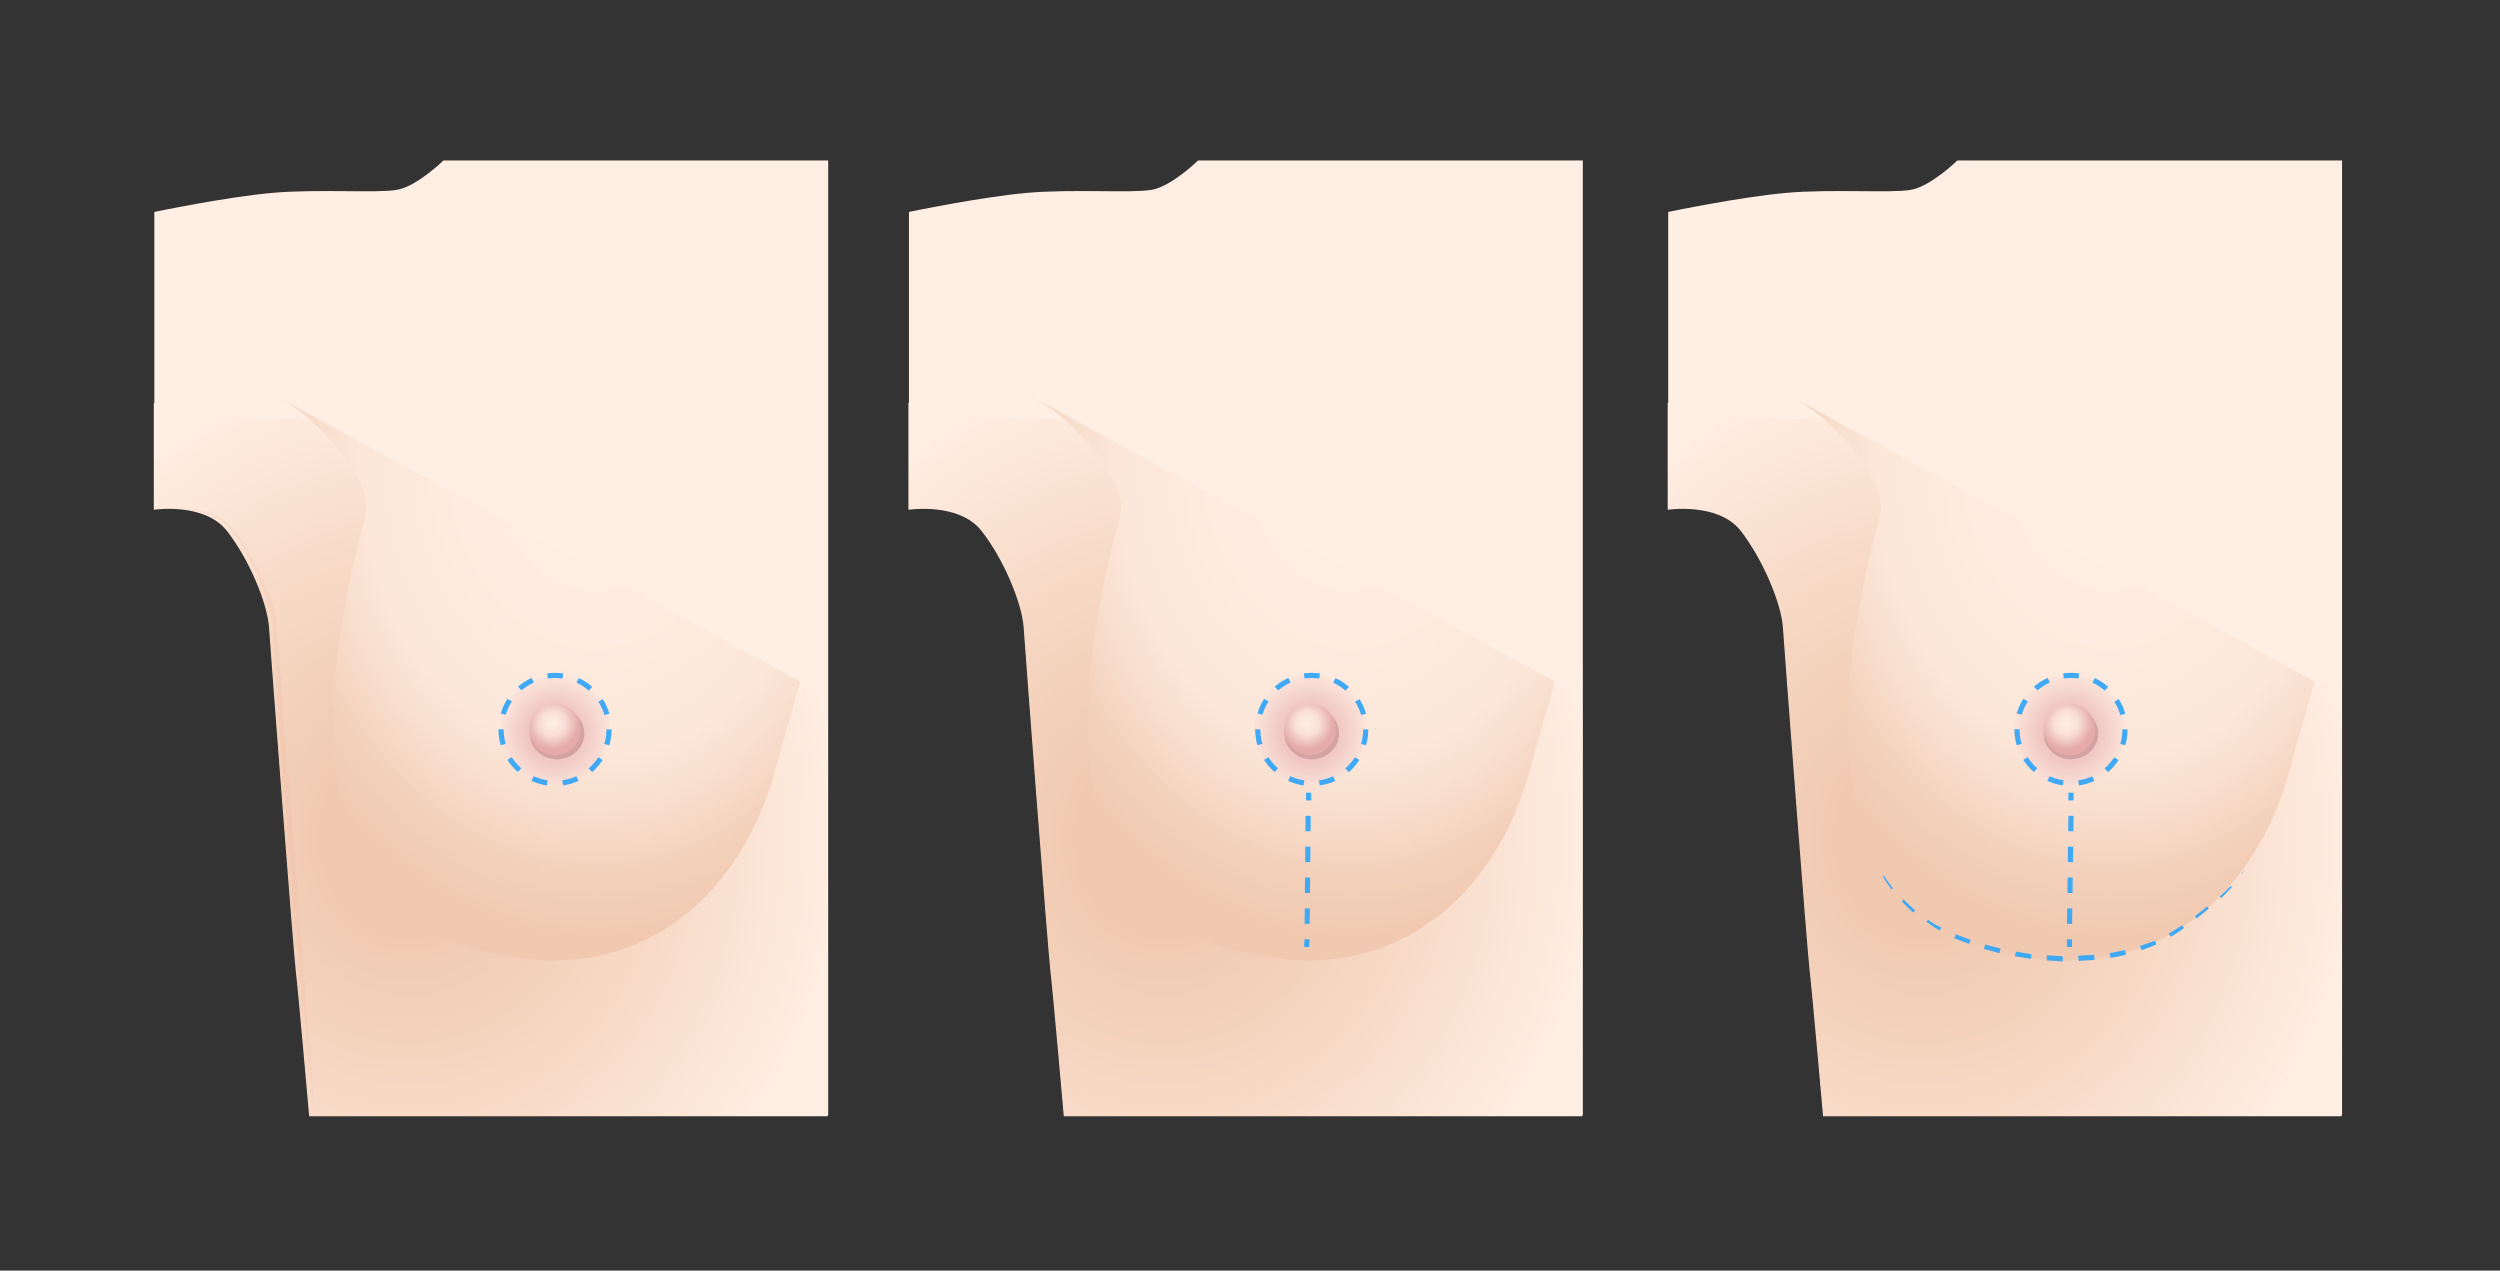 <?xml version="1.0" encoding="UTF-8"?>
<svg xmlns="http://www.w3.org/2000/svg" xmlns:xlink="http://www.w3.org/1999/xlink" version="1.1" viewBox="0 0 486 247">
  <rect x="0" y="0" width="486" height="247" fill="#333333" stroke="none"/>
  <!-- Generator: Adobe Illustrator 29.0.0, SVG Export Plug-In . SVG Version: 2.1.0 Build 186)  -->
  <defs>
    <style>
      .st0 {
        opacity: .1;
      }

      .st0, .st1 {
        mix-blend-mode: multiply;
      }

      .st1 {
        opacity: 0;
      }

      .st2 {
        isolation: isolate;
      }

      .st3 {
        stroke-dasharray: 3 3;
      }

      .st3, .st4, .st5 {
        fill: none;
        stroke: #3fa9f5;
        stroke-miterlimit: 10;
      }

      .st4 {
        stroke-dasharray: 3 3;
      }

      .st6 {
        fill: #d3a3a3;
      }

      .st7 {
        fill: #3fa9f5;
      }

      .st8 {
        fill: #e79687;
      }

      .st9 {
        fill: url(#Unbenannter_Verlauf_1021);
      }

      .st10 {
        fill: url(#Unbenannter_Verlauf_1022);
      }

      .st11 {
        fill: url(#Unbenannter_Verlauf_1002);
      }

      .st12 {
        fill: url(#Unbenannter_Verlauf_1001);
      }

      .st13 {
        fill: url(#Unbenannter_Verlauf_922);
      }

      .st14 {
        fill: url(#Unbenannter_Verlauf_921);
      }

      .st15 {
        fill: url(#Unbenannter_Verlauf_981);
      }

      .st16 {
        fill: url(#Unbenannter_Verlauf_982);
      }

      .st17 {
        fill: url(#Unbenannter_Verlauf_102);
      }

      .st18 {
        fill: url(#Unbenannter_Verlauf_100);
      }

      .st19 {
        fill: url(#Unbenannter_Verlauf_98);
      }

      .st20 {
        fill: url(#Unbenannter_Verlauf_92);
      }

      .st21 {
        fill: #ffeee3;
      }
    </style>
    <radialGradient id="Unbenannter_Verlauf_92" data-name="Unbenannter Verlauf 92" cx="79.5" cy="155.4" fx="79.5" fy="155.4" r="84" gradientTransform="translate(0 -8) scale(1 1.1)" gradientUnits="userSpaceOnUse">
      <stop offset=".2" stop-color="#f1c9b0"/>
      <stop offset=".6" stop-color="#f7dac7"/>
      <stop offset="1" stop-color="#ffeee3"/>
    </radialGradient>
    <radialGradient id="Unbenannter_Verlauf_921" data-name="Unbenannter Verlauf 92" cx="226.2" fx="226.2" r="84" xlink:href="#Unbenannter_Verlauf_92"/>
    <radialGradient id="Unbenannter_Verlauf_922" data-name="Unbenannter Verlauf 92" cx="373.9" fx="373.9" r="84" xlink:href="#Unbenannter_Verlauf_92"/>
    <radialGradient id="Unbenannter_Verlauf_100" data-name="Unbenannter Verlauf 100" cx="115.8" cy="93.1" fx="115.8" fy="93.1" r="90.5" gradientTransform="translate(0 -32.4) scale(1 1.3)" gradientUnits="userSpaceOnUse">
      <stop offset="0" stop-color="#ffeee3"/>
      <stop offset=".3" stop-color="#feece0"/>
      <stop offset=".5" stop-color="#fce7d9"/>
      <stop offset=".6" stop-color="#f8ddcc"/>
      <stop offset=".7" stop-color="#f3d0ba"/>
      <stop offset=".8" stop-color="#f1c9b0"/>
    </radialGradient>
    <radialGradient id="Unbenannter_Verlauf_98" data-name="Unbenannter Verlauf 98" cx="107.9" cy="142.5" fx="107.9" fy="142.5" r="12.6" gradientUnits="userSpaceOnUse">
      <stop offset="0" stop-color="#e5aaaa"/>
      <stop offset="1" stop-color="#ffeee3"/>
    </radialGradient>
    <radialGradient id="Unbenannter_Verlauf_102" data-name="Unbenannter Verlauf 102" cx="107.4" cy="140.6" fx="107.4" fy="140.6" r="5" gradientUnits="userSpaceOnUse">
      <stop offset="0" stop-color="#ffeee3"/>
      <stop offset=".2" stop-color="#fde9df"/>
      <stop offset=".5" stop-color="#f8ddd5"/>
      <stop offset=".7" stop-color="#f0c9c4"/>
      <stop offset="1" stop-color="#e5acac"/>
      <stop offset="1" stop-color="#e5aaaa"/>
    </radialGradient>
    <radialGradient id="Unbenannter_Verlauf_1001" data-name="Unbenannter Verlauf 100" cx="262.5" fx="262.5" xlink:href="#Unbenannter_Verlauf_100"/>
    <radialGradient id="Unbenannter_Verlauf_981" data-name="Unbenannter Verlauf 98" cx="254.7" cy="142.5" fx="254.7" fy="142.5" r="13" xlink:href="#Unbenannter_Verlauf_98"/>
    <radialGradient id="Unbenannter_Verlauf_1021" data-name="Unbenannter Verlauf 102" cx="254.1" fx="254.1" r="5" xlink:href="#Unbenannter_Verlauf_102"/>
    <radialGradient id="Unbenannter_Verlauf_1002" data-name="Unbenannter Verlauf 100" cx="410.1" fx="410.1" xlink:href="#Unbenannter_Verlauf_100"/>
    <radialGradient id="Unbenannter_Verlauf_982" data-name="Unbenannter Verlauf 98" cx="402.3" cy="142.5" fx="402.3" fy="142.5" r="13" xlink:href="#Unbenannter_Verlauf_98"/>
    <radialGradient id="Unbenannter_Verlauf_1022" data-name="Unbenannter Verlauf 102" cx="401.7" fx="401.7" r="5" xlink:href="#Unbenannter_Verlauf_102"/>
  </defs>
  <g class="st2">
    <g id="Ebene_2">
      <path class="st21" d="M86.2,31.2s-5.1,5-9,5.7-15.3-.2-24.3.6-22.9,3.7-22.9,3.7v57.7s9.8-1.5,14.2,4.1,7.9,14.2,8.2,18.8,4.7,62.6,5.2,66.8,2.6,28.2,2.6,28.2h100.8V31.2h-74.8Z"/>
      <path class="st20" d="M96.1,182.4s.8-78-3.1-77.2-26.9-24.8-36-23.9-27.1-3-27.1-3v20.8s9.8-1.5,14.2,4.1,7.9,14.2,8.2,18.8,4.7,62.6,5.2,66.8,2.6,28.2,2.6,28.2h100.8v-87.3l-64.9,52.6Z"/>
      <g class="st0">
        <path class="st8" d="M31.1,99c5.3-.7,11.8,0,15,4.8,3.2,4.5,5.7,9.5,7.2,14.8.7,2.3.7,5.8.9,8.2,0,0,.6,8.2.6,8.2,1.9,24.9,4.5,57.1,6.4,82-3-26.7-5.4-55.1-7.3-81.9,0,0-.6-8.2-.6-8.2-.2-2.4-.2-5.8-.8-8.1-1.3-5.2-3.7-10.3-6.8-14.7-3-4.8-9.4-5.6-14.6-5.1h0Z"/>
      </g>
      <path class="st21" d="M232.9,31.2s-5.1,5-9,5.7-15.3-.2-24.3.6-22.9,3.7-22.9,3.7v57.7s9.8-1.5,14.2,4.1,7.9,14.2,8.2,18.8,4.7,62.6,5.2,66.8,2.6,28.2,2.6,28.2h100.8V31.2h-74.8Z"/>
      <path class="st14" d="M242.8,182.4s.8-78-3.1-77.2-26.9-24.8-36-23.9-27.1-3-27.1-3v20.8s9.8-1.5,14.2,4.1,7.9,14.2,8.2,18.8,4.7,62.6,5.2,66.8,2.6,28.2,2.6,28.2h100.8v-87.3l-64.9,52.6Z"/>
      <path class="st21" d="M380.5,31.2s-5.1,5-9,5.7-15.3-.2-24.3.6-22.9,3.7-22.9,3.7v57.7s9.8-1.5,14.2,4.1c4.4,5.7,7.9,14.2,8.2,18.8s4.7,62.6,5.2,66.8,2.6,28.2,2.6,28.2h100.8V31.2h-74.8Z"/>
      <path class="st13" d="M390.4,182.4s.8-78-3.1-77.2-26.9-24.8-36-23.9-27.1-3-27.1-3v20.8s9.8-1.5,14.2,4.1c4.4,5.7,7.9,14.2,8.2,18.8s4.7,62.6,5.2,66.8,2.6,28.2,2.6,28.2h100.8v-87.3l-64.9,52.6Z"/>
    </g>
    <g id="Ebene_3">
      <path class="st18" d="M53.1,76.7c9,4.4,19.4,16.7,18,23.2-1.4,6.4-20.5,68.5,15.4,82.5,35.9,14,58.3-8.5,64.5-33.9l4.6-16"/>
      <g class="st1">
        <path class="st8" d="M53.1,76.7c7.5,3.8,16.1,12,18.2,20.3.5,2-.5,5-1,6.9-.6,2.3-1.1,4.5-1.6,6.8-4.8,23.2-9,59.8,17.7,71,29.8,12.3,55.9-1.9,64.2-32.5.7-2.4,4.2-14.2,5-16.7,0,0-3.8,13.4-3.8,13.4-6.8,31.1-31.2,48.9-62.5,37.9-30.5-9.5-26.8-48.4-21.2-73.3.5-2.3,1.1-4.5,1.7-6.8.4-1.8,1.5-4.8,1-6.7-2-8.3-10.4-16.5-17.8-20.4h0Z"/>
      </g>
      <circle class="st19" cx="107.9" cy="141.8" r="10.5"/>
      <ellipse class="st6" cx="108.3" cy="142.6" rx="5.3" ry="5"/>
      <circle class="st17" cx="107.9" cy="141.8" r="5"/>
      <path class="st12" d="M199.8,76.7c9,4.4,19.4,16.7,18,23.2-1.4,6.4-20.5,68.5,15.4,82.5,35.9,14,58.3-8.5,64.5-33.9l4.6-16"/>
      <g class="st1">
        <path class="st8" d="M199.8,76.7c7.5,3.8,16.1,12,18.2,20.3.5,2-.5,5-1,6.9-.6,2.3-1.1,4.5-1.6,6.8-4.8,23.2-9,59.8,17.7,71,29.8,12.3,55.9-1.9,64.2-32.5.7-2.4,4.2-14.2,5-16.7,0,0-3.8,13.4-3.8,13.4-6.8,31.1-31.2,48.9-62.5,37.9-30.5-9.5-26.8-48.4-21.2-73.3.5-2.3,1.1-4.5,1.7-6.8.4-1.8,1.5-4.8,1-6.7-2-8.3-10.4-16.5-17.8-20.4h0Z"/>
      </g>
      <circle class="st15" cx="254.7" cy="141.8" r="10.8"/>
      <ellipse class="st6" cx="255" cy="142.6" rx="5.3" ry="5"/>
      <circle class="st9" cx="254.7" cy="141.8" r="5"/>
      <path class="st11" d="M347.5,76.7c9,4.4,19.4,16.7,18,23.2s-20.5,68.5,15.4,82.5c35.9,14,58.3-8.5,64.5-33.9l4.6-16"/>
      <g class="st1">
        <path class="st8" d="M347.5,76.7c7.5,3.8,16.1,12,18.2,20.3.5,2-.5,5-1,6.9-.6,2.3-1.1,4.5-1.6,6.8-4.8,23.2-9,59.8,17.7,71,29.8,12.3,55.9-1.9,64.2-32.5.7-2.4,4.2-14.2,5-16.7,0,0-3.8,13.4-3.8,13.4-6.8,31.1-31.2,48.9-62.5,37.9-30.5-9.5-26.8-48.4-21.2-73.3.5-2.3,1.1-4.5,1.7-6.8.4-1.8,1.5-4.8,1-6.7-2-8.3-10.4-16.5-17.8-20.4h0Z"/>
      </g>
      <circle class="st16" cx="402.3" cy="141.8" r="10.8"/>
      <ellipse class="st6" cx="402.6" cy="142.6" rx="5.3" ry="5"/>
      <circle class="st10" cx="402.3" cy="141.8" r="5"/>
    </g>
    <g id="Ebene_5">
      <circle class="st4" cx="107.9" cy="141.8" r="10.5"/>
      <circle class="st4" cx="255" cy="141.8" r="10.5"/>
      <circle class="st4" cx="402.6" cy="141.8" r="10.5"/>
      <g>
        <polygon class="st7" points="363.9 166.3 364.6 167.6 364.6 167.6 363.9 166.3"/>
        <path class="st7" d="M366.2,170.2c.6.9,1.2,1.7,1.8,2.5l-.3.2c-.6-.8-1.2-1.7-1.7-2.6h.2Z"/>
        <path class="st7" d="M370.1,174.9c.7.7,1.5,1.4,2.2,2.1l-.4.4c-.8-.7-1.5-1.4-2.2-2.2l.3-.3Z"/>
        <path class="st7" d="M374.8,178.8c.8.6,1.7,1.1,2.6,1.5l-.3.6c-.9-.5-1.8-1.1-2.6-1.7l.4-.5Z"/>
        <path class="st7" d="M380.2,181.6c.9.4,1.9.7,2.9,1.1l-.3.8c-1-.4-1.9-.7-2.9-1.1l.3-.7Z"/>
        <polygon class="st7" points="385.9 183.6 388.9 184.4 388.7 185.3 385.7 184.5 385.9 183.6"/>
        <polygon class="st7" points="391.9 185 394.9 185.5 394.8 186.4 391.7 185.9 391.9 185"/>
        <polygon class="st7" points="397.9 185.7 401 185.9 401 186.9 397.9 186.7 397.9 185.7"/>
        <polygon class="st7" points="404 185.8 407.1 185.6 407.2 186.6 404.1 186.8 404 185.8"/>
        <path class="st7" d="M410.1,185.3c1-.2,2-.4,3-.6l.2.9c-1,.2-2,.5-3,.6l-.2-.9Z"/>
        <path class="st7" d="M416,183.9c1-.3,1.9-.7,2.9-1l.3.7c-.9.4-1.9.8-2.9,1.1l-.3-.8Z"/>
        <path class="st7" d="M421.6,181.5c.9-.5,1.7-1.1,2.6-1.6l.4.5c-.8.6-1.7,1.2-2.6,1.7l-.4-.6Z"/>
        <polygon class="st7" points="426.7 178.1 429.1 176.2 429.4 176.6 427 178.6 426.7 178.1"/>
        <path class="st7" d="M431.5,174.3c.8-.7,1.5-1.4,2.2-2.1l.2.2c-.7.8-1.4,1.5-2.1,2.2l-.2-.3Z"/>
        <polygon class="st7" points="435.7 169.9 436.7 168.7 435.8 169.9 435.7 169.9"/>
      </g>
      <g>
        <line class="st5" x1="402.6" y1="154.1" x2="402.6" y2="155.6"/>
        <line class="st3" x1="402.6" y1="158.6" x2="402.3" y2="181.1"/>
        <line class="st5" x1="402.3" y1="182.6" x2="402.3" y2="184.1"/>
      </g>
      <g>
        <line class="st5" x1="254.4" y1="154.1" x2="254.4" y2="155.6"/>
        <line class="st3" x1="254.3" y1="158.6" x2="254.1" y2="181.1"/>
        <line class="st5" x1="254.1" y1="182.6" x2="254" y2="184.1"/>
      </g>
    </g>
  </g>
</svg>